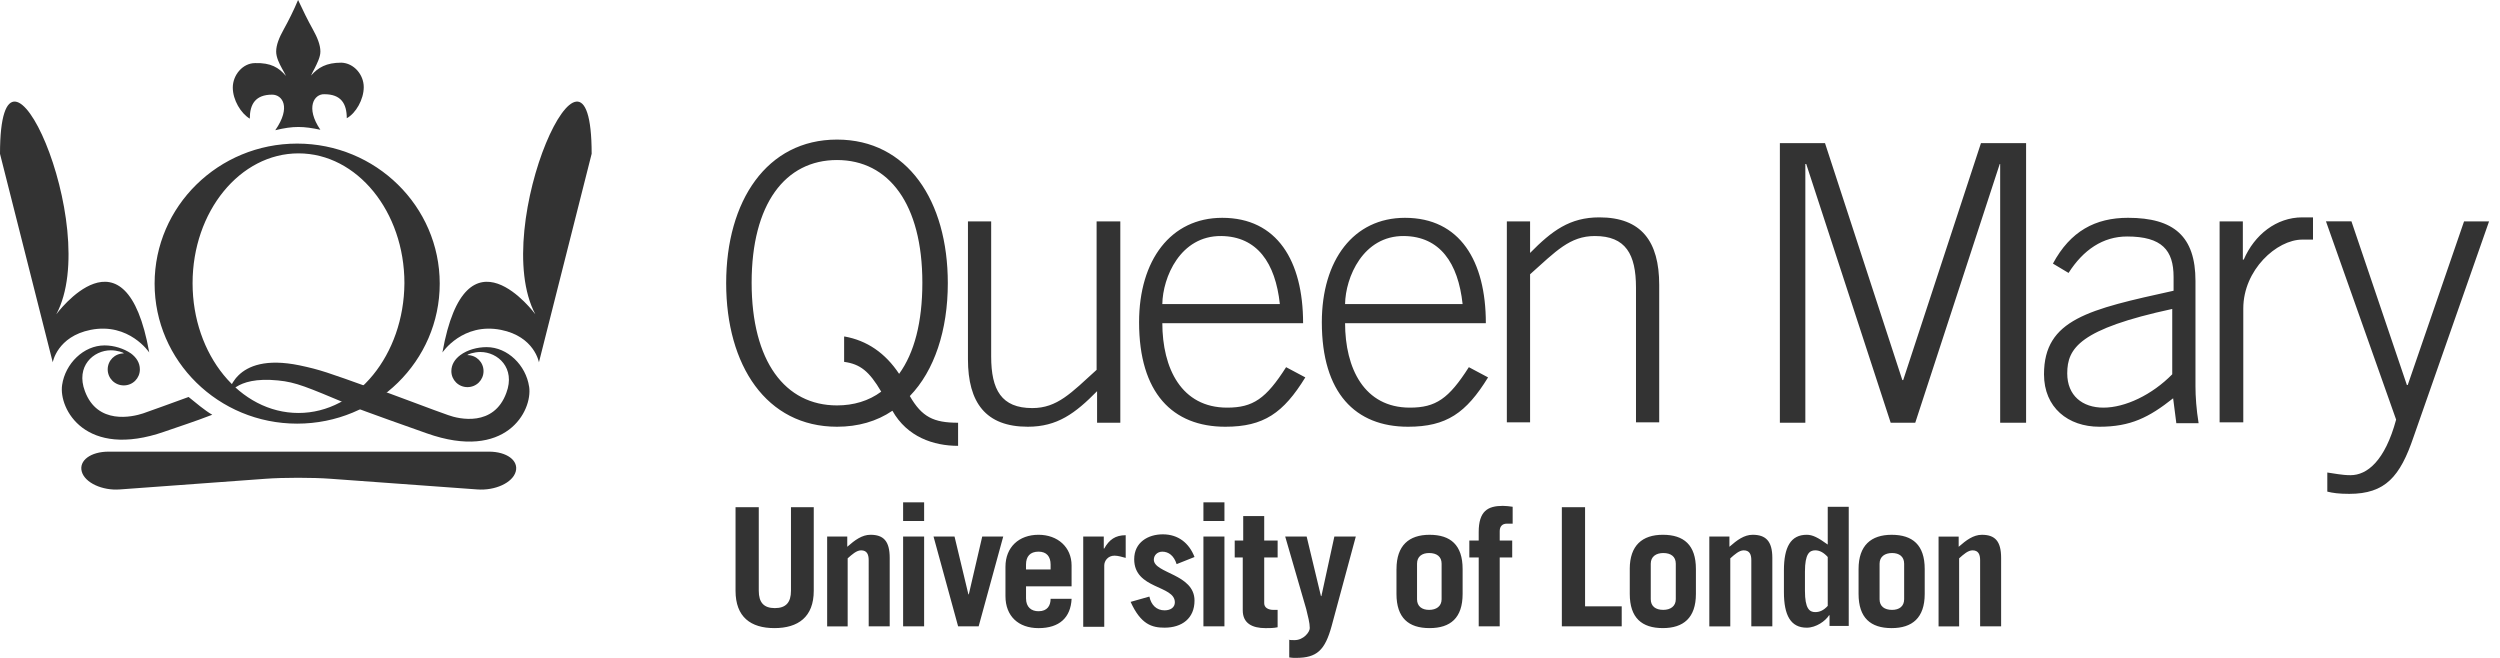 <svg width="190" height="50" viewBox="0 0 190 50" xmlns="http://www.w3.org/2000/svg"><title>qmul</title><g fill="none" fill-rule="evenodd"><path d="M64.19 25.574c1.697.304 3.09 1.25 4.143 2.838 1.154-1.588 1.766-3.92 1.766-6.926 0-5.98-2.55-9.324-6.488-9.324-3.94 0-6.487 3.345-6.487 9.324 0 5.98 2.547 9.325 6.487 9.325 1.256 0 2.41-.337 3.362-1.046-.917-1.555-1.596-2.095-2.82-2.264v-1.926h.035zm8.626 8.31c-1.868 0-3.872-.675-4.993-2.668-1.19.81-2.615 1.216-4.21 1.216-5.367 0-8.424-4.662-8.424-10.912 0-6.25 3.09-10.912 8.422-10.912 5.366 0 8.423 4.662 8.423 10.912 0 3.58-1.02 6.656-2.887 8.58.917 1.59 1.8 2.028 3.668 2.028v1.757zm12.328-17.06v15.304h-1.766V29.73c-1.664 1.69-3.023 2.702-5.264 2.702-3.193 0-4.55-1.824-4.55-5.135V16.824h1.765v10.27c0 2.534.78 3.92 3.123 3.92 1.902 0 2.955-1.15 4.89-2.906V16.824h1.8zm12.125 6.284c-.34-3.142-1.733-5.135-4.45-5.17-3.125-.033-4.45 3.143-4.483 5.17h8.932zm-8.933 1.42c0 3.48 1.46 6.452 4.924 6.452 1.97 0 2.956-.676 4.484-3.075l1.46.777c-1.664 2.703-3.158 3.75-6.08 3.75-4.006 0-6.554-2.567-6.554-7.94 0-4.728 2.412-7.938 6.318-7.938 4.177 0 6.147 3.277 6.147 8.007H88.337v-.033zm22.822-1.42c-.34-3.142-1.733-5.135-4.45-5.17-3.124-.033-4.45 3.143-4.483 5.17h8.932zm-8.933 1.42c0 3.48 1.46 6.452 4.925 6.452 1.97 0 2.955-.676 4.483-3.075l1.46.777c-1.664 2.703-3.158 3.75-6.08 3.75-4.007 0-6.554-2.567-6.554-7.94 0-4.728 2.413-7.938 6.318-7.938 4.178 0 6.147 3.277 6.147 8.007h-10.698v-.033zm12.295 7.6V16.824h1.766v2.4c1.664-1.69 3.022-2.704 5.264-2.704 3.192 0 4.55 1.825 4.55 5.135v10.44h-1.765V21.858c0-2.534-.78-3.92-3.125-3.92-1.902 0-2.954 1.15-4.924 2.907v11.25h-1.766v.033zm20.75 0v-21.25h3.43l5.877 18.007h.066l5.91-18.007h3.43v21.25h-1.97V12.466h-.034l-6.42 19.662h-1.867l-6.418-19.662h-.068v19.662h-1.937zm29.82-8.648c-7.03 1.52-7.98 2.973-7.98 4.898 0 1.69 1.153 2.602 2.75 2.602 1.664 0 3.702-.98 5.23-2.534V23.48zm.306 8.648l-.238-1.858c-1.834 1.453-3.227 2.162-5.604 2.162-2.377 0-4.21-1.452-4.21-3.986 0-4.19 3.43-4.932 9.848-6.35v-1.05c0-2.026-.883-3.073-3.532-3.073-1.834 0-3.33 1.013-4.45 2.77l-1.188-.71c1.324-2.465 3.226-3.48 5.706-3.48 3.498 0 5.128 1.42 5.128 4.798v8.008c0 .777.068 1.757.238 2.804h-1.698v-.034zm3.294 0V16.824h1.766v2.906h.068c.815-1.892 2.48-3.21 4.45-3.21h.814v1.69h-.815c-1.936 0-4.483 2.297-4.483 5.236v8.65h-1.8v.032zm14.23-2.87h.068l4.28-12.434h1.9l-5.738 16.385c-1.02 3.006-2.14 4.324-4.89 4.324-.782 0-1.258-.068-1.665-.17v-1.452c.543.068 1.087.203 1.766.203 1.257 0 2.615-1.08 3.464-4.223l-5.332-15.068h1.936l4.212 12.433zm-125.254 9.29v6.35c0 .88.374 1.318 1.223 1.318.85 0 1.224-.44 1.224-1.317v-6.353h1.732V44.9c0 1.992-1.19 2.836-2.99 2.836-1.8 0-2.954-.844-2.954-2.837v-6.353h1.766zm5.197 9.053v-6.823h1.528v.777c.577-.507 1.12-.912 1.766-.912.984 0 1.46.473 1.46 1.757v5.2h-1.597V42.57c0-.44-.136-.744-.577-.744-.34 0-.68.304-1.02.608v5.17h-1.56zm7.37 0h-1.597v-6.823h1.597V47.6zm-1.597-9.424h1.597v1.42h-1.597v-1.42zm4.96 6.993h.033l1.02-4.393h1.596L74.378 47.6h-1.562l-1.868-6.823h1.596l1.053 4.392zM79.846 43.277v-.372c0-.608-.306-.98-.917-.98-.646 0-.952.372-.952.98v.372h1.868zm-1.868 1.284v.913c0 .676.408.98.95.98.68 0 .918-.44.918-.946h1.596c-.068 1.42-.917 2.23-2.513 2.23-1.53 0-2.514-.913-2.514-2.433v-2.23c0-1.486 1.02-2.432 2.513-2.432 1.46 0 2.512.946 2.512 2.33v1.59h-3.464zm4.347 3.04v-6.823h1.562v.912h.034c.375-.676.85-1.014 1.632-1.014V42.4c-.272-.07-.578-.17-.85-.17-.51 0-.78.405-.78.743v4.662h-1.597V47.6zm7.098-4.728c-.203-.642-.61-.946-1.086-.946-.374 0-.646.27-.646.608 0 1.047 3.092 1.08 3.092 3.108 0 1.35-.95 2.06-2.276 2.06-.95 0-1.8-.236-2.58-1.96l1.426-.404c.135.642.543 1.047 1.154 1.047.476 0 .782-.236.782-.608 0-1.318-3.09-.98-3.09-3.277 0-1.284 1.052-1.892 2.173-1.892 1.19 0 2.004.676 2.412 1.723l-1.36.542zM93.057 47.6H91.46v-6.823h1.597V47.6zm-1.596-9.424h1.597v1.42H91.46v-1.42zM93.838 42.365V41.08h.646v-1.857h1.596v1.858h1.02v1.285h-1.02v3.48c0 .337.306.506.713.506h.306v1.32c-.307.066-.612.066-.918.066-1.02 0-1.732-.37-1.732-1.35v-4.02h-.612zm4.076 6.25c.136.034.306.034.475.034.68 0 1.154-.61 1.154-.914 0-.405-.136-.878-.272-1.452l-1.596-5.507h1.63l1.087 4.527h.034l.985-4.527h1.63l-1.834 6.79c-.51 1.86-1.12 2.433-2.717 2.433-.135 0-.338 0-.508-.034v-1.35h-.068zm9.78-3.074c0 .54.375.81.918.81.544 0 .95-.27.95-.81V42.84c0-.54-.372-.81-.95-.81-.543 0-.917.27-.917.81v2.703zm-1.56-2.297c0-1.79.95-2.6 2.512-2.6 1.596 0 2.513.776 2.513 2.6v1.892c0 1.824-.918 2.6-2.514 2.6-1.596 0-2.513-.776-2.513-2.6v-1.892zm8.83-3.446h-.442c-.374 0-.544.237-.544.575v.71h.95v1.283h-.95V47.6h-1.596v-5.235h-.713V41.08h.712v-.64c0-1.59.68-1.994 1.834-1.994.238 0 .51.034.747.068v1.283zM118.7 47.6v-9.053h1.765v7.534h2.785v1.52M125.458 45.54c0 .54.373.81.95.81.544 0 .952-.27.952-.81V42.84c0-.54-.374-.81-.95-.81-.545 0-.952.27-.952.81v2.703zm-1.597-2.297c0-1.79.952-2.6 2.515-2.6 1.596 0 2.513.776 2.513 2.6v1.892c0 1.824-.95 2.6-2.513 2.6-1.597 0-2.514-.776-2.514-2.6v-1.892zm6.047 4.358v-6.823h1.528v.777c.577-.507 1.12-.912 1.766-.912.986 0 1.495.473 1.495 1.757v5.2H133.1V42.57c0-.44-.137-.744-.578-.744-.34 0-.68.304-1.02.608v5.17h-1.595zm9-5.27c-.306-.337-.612-.506-.95-.506-.443 0-.782.27-.782 1.622V44.9c0 1.35.34 1.62.78 1.62.34 0 .646-.135.952-.473V42.33zm.136 5.27v-.843h-.034c-.273.44-.986.946-1.7.946-1.222 0-1.732-.946-1.732-2.703v-1.655c0-1.757.51-2.703 1.733-2.703.442 0 .85.203 1.597.743v-2.87h1.596v9.053h-1.46v.033zm3.803-2.06c0 .54.374.81.95.81.545 0 .918-.27.918-.81V42.84c0-.54-.373-.81-.917-.81-.543 0-.95.27-.95.81v2.703zm-1.596-2.297c0-1.79.95-2.6 2.513-2.6 1.597 0 2.514.776 2.514 2.6v1.892c0 1.824-.95 2.6-2.514 2.6-1.596 0-2.513-.776-2.513-2.6v-1.892zm6.08 4.358v-6.823h1.528v.777c.577-.507 1.12-.912 1.766-.912.985 0 1.46.473 1.46 1.757v5.2h-1.596V42.57c0-.44-.136-.744-.577-.744-.34 0-.68.304-1.018.608v5.17h-1.563zM22.686 31.386c-4.45 0-8.05-4.426-8.05-9.865 0-5.44 3.6-9.865 8.05-9.865 4.45 0 8.05 4.426 8.05 9.865-.035 5.44-3.635 9.865-8.05 9.865zm-.102-20.473c-5.977 0-10.834 4.764-10.834 10.642 0 5.878 4.858 10.642 10.835 10.642 5.977 0 10.834-4.764 10.834-10.642 0-5.878-4.858-10.642-10.835-10.642zM0 11.69C0 0 7.845 17.195 4.28 23.884c0 0 5.263-7.162 7.063 2.906 0 0-1.528-2.297-4.45-1.722-2.546.506-2.885 2.466-2.885 2.466L0 11.69z" fill="#333"/><path d="M12.498 32.804c1.155-.405 2.242-.743 3.634-1.284-.543-.304-1.256-.912-1.8-1.35-1.392.506-2.683.98-3.464 1.25-.815.27-3.464.877-4.415-1.69-.713-1.892.645-3.108 1.97-3.108.475 0 .985.17.985.236-.68 0-1.223.54-1.223 1.216 0 .676.543 1.217 1.223 1.217s1.222-.54 1.222-1.216c0-.506-.27-.912-.68-1.216-.542-.372-1.29-.608-2.003-.608-1.596 0-2.988 1.385-3.226 3.007-.27 1.824 1.767 5.642 7.778 3.547m-6.283 3.04c-.238-.844.68-1.52 2.038-1.52h28.902c1.36 0 2.276.676 2.038 1.52-.238.845-1.563 1.453-2.92 1.352l-11.14-.81c-1.36-.102-3.6-.102-4.96 0l-11.07.81c-1.326.1-2.65-.507-2.888-1.35M24.35 9.865c-1.154-1.69-.474-2.738.307-2.704 1.256 0 1.698.71 1.698 1.824.68-.37 1.29-1.418 1.29-2.364s-.747-1.825-1.698-1.858c-1.154 0-1.766.37-2.31.98.103-.203.17-.372.273-.54.203-.407.44-.88.44-1.285 0-.508-.237-1.082-.576-1.69-.34-.608-.78-1.487-1.12-2.23-.307.743-.748 1.622-1.088 2.23-.34.608-.577 1.182-.577 1.69 0 .438.237.91.44 1.283.102.17.204.37.306.574-.543-.642-1.155-1.013-2.343-.98-.95 0-1.7.912-1.7 1.858 0 .946.613 1.96 1.292 2.365 0-1.115.442-1.824 1.698-1.824.78 0 1.46.946.238 2.703 1.393-.34 2.14-.305 3.43-.035m15.862 19.527c-.238-1.622-1.63-3.007-3.227-3.007-.713 0-1.46.203-2.004.608-.406.304-.678.71-.678 1.216 0 .675.544 1.216 1.223 1.216.68 0 1.222-.54 1.222-1.217 0-.676-.543-1.217-1.222-1.217 0-.067.51-.236.985-.236 1.324 0 2.683 1.216 1.97 3.108-.95 2.6-3.6 1.993-4.416 1.69-.815-.27-4.415-1.656-5.807-2.13-.034.034-.068.034-.068.068-3.295-1.182-3.84-1.385-5.435-1.723-5.094-1.047-5.434 2.298-5.434 2.298 0 .1.442-1.487 3.805-1.15 1.392.136 2.207.508 5.366 1.825 0 0-.033 0-.033.034 1.392.54 4.822 1.757 5.977 2.162 6.012 2.128 8.05-1.69 7.778-3.548" fill="#333"/><path d="M44.966 11.69c0-11.69-7.845 5.506-4.28 12.195 0 0-5.263-7.162-7.063 2.906 0 0 1.528-2.297 4.45-1.722 2.546.506 2.886 2.466 2.886 2.466l4.006-15.845z" fill="#333"/></g></svg>